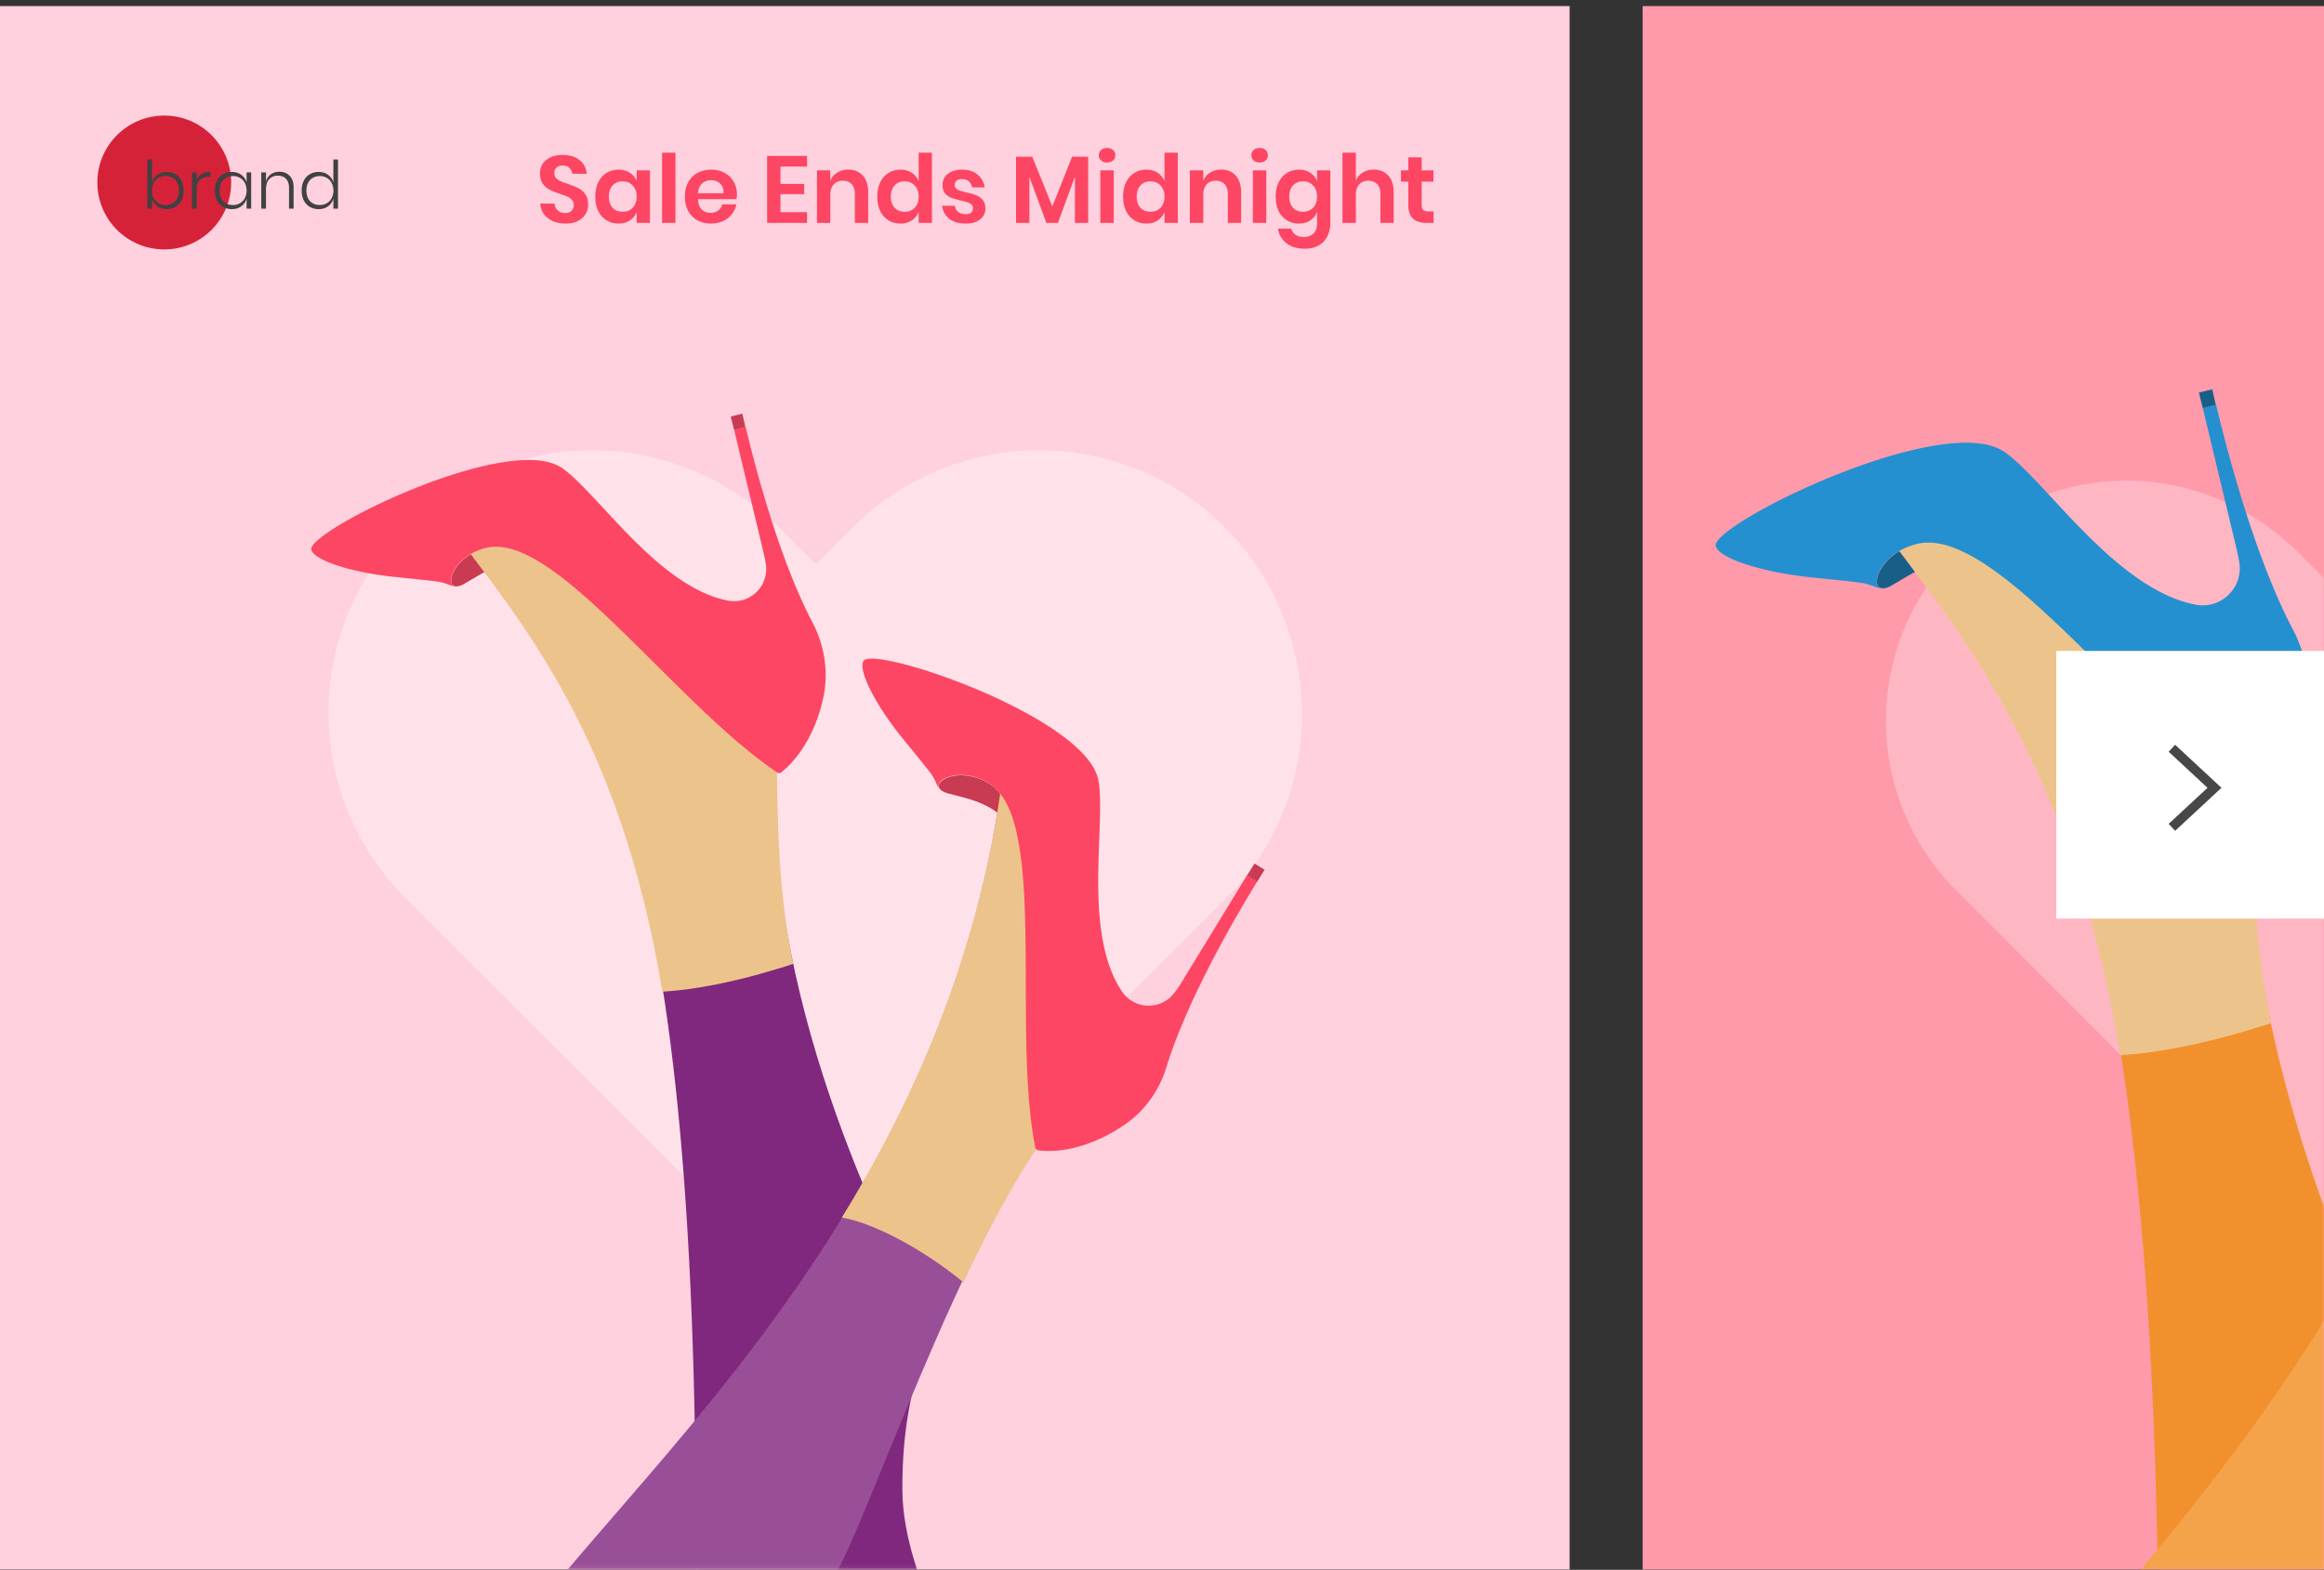 <svg fill="none" xmlns="http://www.w3.org/2000/svg" viewBox="0 0 490 331"><rect x="0" y="0" width="490" height="331" fill="#333333" stroke="none"/><path fill="#FF9AAA" d="M346.335 1.283H490v329.66H346.335z"/><path fill="#FFD0DE" d="M0 1.283h330.942v329.66H0z"/><path d="M258.131 111.064c-10.556-10.542-24.742-16.143-38.927-16.143-14.515 0-28.701 5.601-39.258 16.143l-7.917 7.907-7.917-7.907c-10.887-10.542-25.072-16.143-39.258-16.143-14.185 0-28.37 5.601-39.257 16.143a55.224 55.224 0 000 78.407l7.917 7.907 78.515 78.407 86.432-86.314c21.443-21.413 21.443-56.664-.33-78.407z" fill="#FFE2E9"/><mask id="a" maskUnits="userSpaceOnUse" x="1" y="0" width="332" height="331"><path fill="#FFF" d="M1.283 0h330.942v330.942H1.283z"/></mask><g mask="url(#a)"><path d="M114.938 119.24c-4.633-3.029-8.85-4.633-12.355-3.742-6.83 1.663-8.909 7.959-6.474 8.137.476.06 1.07-.119 1.782-.534 4.336-2.495 9.325-6.356 17.047-3.861z" fill="#C93B52"/><path d="M211.872 159.57c0 .178-.059.356-.059.475" stroke="#E72828" stroke-miterlimit="10"/><path d="M99.198 115.201c22.511 30.826 47.517 49.298 47.517 210.678 0 0 14.968 142.847 84.936 132.037l28.035-12.354c0-24.649-69.434-89.807-69.434-131.622 0-27.025 8.85-29.936 3.148-40.152-5.702-10.216-33.856-65.751-29.579-115.525l-64.623-43.062z" fill="#7F287D"/><path d="M167.266 203.226c-1.723.594-1.782.594-3.564 1.128-9.147 2.792-17.641 4.395-24.055 4.752-8.91-54.11-29.639-77.69-44.488-97.707 30.886 6.712 68.662 26.432 68.662 46.923 0 14.73.356 30.53 3.445 44.904z" fill="#EDC38C"/><path d="M211.872 159.807C199.221 275.808 99.198 333.6 99.198 366.387c0 28.094 57.317 80.184 57.317 80.184l97.529-5.405c0-13.542-96.638-53.872-96.638-76.977 0-6.652 11.701-19.957 19.126-32.965 7.424-13.008 30.826-83.095 50.427-99.013l-15.087-72.404z" fill="#994F97"/><path d="M214.605 176.616c-1.129-5.464-2.97-9.503-6.059-11.404-5.999-3.682-11.938-.712-10.335 1.188.297.357.832.654 1.663.891 4.752 1.307 11.048 2.138 14.731 9.325z" fill="#C93B52"/><path d="M227.018 232.033c-7.721 6.949-16.155 21.976-23.877 38.37a77.016 77.016 0 00-6.652-4.93c-7.187-4.811-14.255-7.959-19.007-8.732 16.393-26.668 30.054-58.505 34.331-96.578 7.959 17.225 8.553 59.693 15.205 71.87z" fill="#EDC38C"/><path d="M245.966 224.906c2.791-9.088 9.028-22.571 19.125-39.083l-2.138-1.307-13.839 22.63a19.596 19.596 0 01-1.604 2.317c-2.792 3.563-8.256 3.445-10.869-.297-8.494-12.355-3.386-35.519-5.049-44.607-2.435-13.364-47.458-28.629-49.536-25.184-1.188 1.901 2.494 9.325 8.553 16.69 2.494 3.03 4.217 5.168 5.464 6.772 1.366 1.781 1.247 2.672 2.079 3.504-1.604-1.901 4.336-4.871 10.335-1.188 3.088 1.901 4.989 5.94 6.058 11.404 3.445 16.631-.059 46.091 3.742 65.455.06.297.297.475.594.534 4.989.654 11.345-.95 17.166-4.692.059-.06.118-.06.178-.119 4.751-2.91 8.137-7.543 9.741-12.829z" fill="#FD4663"/><path d="M265.091 185.882l1.544-2.495-2.138-1.306s-.594.95-1.544 2.494l2.138 1.307z" fill="#C93B52"/><path d="M171.305 131.238c-4.455-8.435-9.563-22.333-14.077-41.162l-2.435.594 6.177 25.778c.237 1.01.416 1.901.534 2.732.535 4.514-3.445 8.256-7.899 7.484-14.731-2.732-27.56-22.749-35.103-27.975-11.167-7.722-53.813 13.304-52.863 17.224.535 2.198 8.375 4.812 17.819 5.762 3.92.416 6.652.653 8.672.95 2.197.297 2.791 1.01 3.98 1.01-2.495-.238-.357-6.534 6.473-8.137 3.505-.832 7.722.712 12.355 3.742 14.196 9.325 32.549 32.608 48.942 43.656a.625.625 0 00.772 0c3.98-3.089 7.366-8.731 8.85-15.443 0-.06 0-.119.06-.238 1.188-5.464.297-11.107-2.257-15.977z" fill="#FD4663"/><path d="M157.168 90.076l-.653-2.85-2.435.593s.237 1.07.713 2.851l2.375-.594z" fill="#C93B52"/></g><mask id="b" maskUnits="userSpaceOnUse" x="346" y="1" width="144" height="330"><path fill="#FFF" d="M346.335 1.283H490v329.66H346.335z"/></mask><g mask="url(#b)"><path d="M569.983 116.104c-9.633-9.645-22.577-14.769-35.522-14.769-13.245 0-26.189 5.124-35.822 14.769l-7.225 7.234-7.224-7.234c-9.934-9.645-22.879-14.769-35.823-14.769-12.944 0-25.888 5.124-35.822 14.769a50.617 50.617 0 000 71.734l7.225 7.234 71.644 71.734 78.87-78.968c19.567-19.591 19.567-51.841-.301-71.734z" fill="#FFE2E9" fill-opacity=".4"/><path d="M418.539 118.976c-5.337-3.49-10.196-5.338-14.233-4.311-7.869 1.916-10.263 9.169-7.458 9.374.547.069 1.232-.137 2.053-.616 4.995-2.874 10.742-7.321 19.638-4.447z" fill="#185F88"/><path d="M400.406 114.322c25.933 35.513 54.74 56.793 54.74 242.705 0 0 17.243 164.563 97.848 152.109l32.297-14.232c0-28.397-79.989-103.459-79.989-151.631 0-31.133 10.195-34.486 3.627-46.255-6.569-11.769-39.003-75.747-34.076-133.087l-74.447-49.609z" fill="#F1902D"/><path d="M478.821 215.729c-1.984.684-2.052.684-4.105 1.3-10.538 3.216-20.322 5.063-27.712 5.474-10.264-62.335-34.145-89.5-51.251-112.56 35.581 7.732 79.1 30.45 79.1 54.056 0 16.97.41 35.171 3.968 51.73z" fill="#EDC38C"/><path d="M530.209 165.71c-14.575 133.634-129.803 200.212-129.803 237.983 0 32.365 66.03 92.374 66.03 92.374l112.355-6.227c0-15.601-111.328-62.061-111.328-88.679 0-7.663 13.48-22.991 22.033-37.976s35.512-95.727 58.093-114.065l-17.38-83.41z" fill="#F5A34B"/><path d="M483.474 132.797c-5.132-9.716-11.016-25.727-16.216-47.418l-2.806.684 7.116 29.697a35.97 35.97 0 01.616 3.147c.616 5.2-3.969 9.511-9.1 8.622-16.97-3.148-31.75-26.207-40.44-32.229-12.864-8.895-61.993 15.328-60.898 19.844.616 2.531 9.648 5.542 20.527 6.637 4.516.479 7.664.753 9.99 1.095 2.532.342 3.216 1.163 4.585 1.163-2.874-.274-.411-7.527 7.458-9.374 4.037-.958 8.896.821 14.233 4.311 16.353 10.742 37.497 37.565 56.382 50.292a.72.72 0 00.89 0c4.584-3.558 8.484-10.058 10.195-17.79 0-.069 0-.137.068-.274 1.369-6.295.343-12.796-2.6-18.407z" fill="#2490CF"/><path d="M467.189 85.379l-.753-3.285-2.805.684s.274 1.232.821 3.285l2.737-.684z" fill="#185F88"/></g><path fill="#fff" d="M433.56 137.251H490v56.44h-56.44z"/><path d="M457.932 157.775l8.979 8.338-8.979 8.337" stroke="#464747" stroke-width="2"/><circle cx="34.633" cy="38.482" r="14.11" fill="#D62239"/><path d="M35.152 36.258c.7 0 1.316.159 1.848.476.541.308.961.76 1.26 1.358.308.588.462 1.283.462 2.086 0 .793-.154 1.489-.462 2.086A3.228 3.228 0 0137 43.622c-.541.317-1.157.476-1.848.476-.784 0-1.447-.2-1.988-.602a3.06 3.06 0 01-1.12-1.596V44h-.98V33.64h.98v4.816a3.06 3.06 0 011.12-1.596c.541-.401 1.204-.602 1.988-.602zm-.266.868a2.9 2.9 0 00-1.47.378c-.43.252-.765.611-1.008 1.078-.243.457-.364.99-.364 1.596 0 .607.121 1.143.364 1.61a2.64 2.64 0 001.008 1.064 2.9 2.9 0 001.47.378c.868 0 1.559-.27 2.072-.812.513-.55.77-1.297.77-2.24 0-.943-.257-1.685-.77-2.226-.513-.55-1.204-.826-2.072-.826zm6.592.812c.224-.55.583-.975 1.078-1.274.495-.299 1.097-.448 1.806-.448v1.064h-.322c-.737 0-1.349.2-1.834.602-.485.392-.728 1.036-.728 1.932V44h-.994v-7.644h.994v1.582zm7.408-1.68c.774 0 1.432.2 1.974.602.55.401.928.933 1.134 1.596v-2.1h.966V44h-.966v-2.1a3.033 3.033 0 01-1.134 1.596c-.542.401-1.2.602-1.974.602-.691 0-1.312-.159-1.862-.476a3.318 3.318 0 01-1.274-1.358c-.3-.597-.448-1.293-.448-2.086 0-.803.149-1.498.448-2.086.308-.597.732-1.05 1.274-1.358.54-.317 1.162-.476 1.862-.476zm.252.868c-.86 0-1.55.275-2.072.826-.514.541-.77 1.283-.77 2.226 0 .943.256 1.69.77 2.24.522.541 1.213.812 2.072.812.54 0 1.026-.126 1.456-.378a2.62 2.62 0 001.022-1.064c.252-.467.378-1.003.378-1.61 0-.607-.126-1.139-.378-1.596a2.591 2.591 0 00-1.022-1.078 2.822 2.822 0 00-1.456-.378zm9.77-.91c.886 0 1.605.285 2.155.854.56.56.84 1.386.84 2.478V44h-.965v-4.382c0-.83-.21-1.465-.63-1.904-.42-.448-.995-.672-1.722-.672-.766 0-1.377.247-1.834.742-.449.485-.672 1.204-.672 2.156V44h-.994v-7.644h.994v1.876c.196-.653.55-1.153 1.064-1.498.513-.345 1.1-.518 1.764-.518zm8.284.042c.775 0 1.433.2 1.974.602.55.401.924.933 1.12 1.596V33.64h.98V44h-.98v-2.1a2.96 2.96 0 01-1.12 1.596c-.541.401-1.2.602-1.974.602-.69 0-1.311-.159-1.862-.476a3.318 3.318 0 01-1.274-1.358c-.298-.597-.448-1.293-.448-2.086 0-.803.15-1.498.448-2.086.308-.597.733-1.05 1.274-1.358.541-.317 1.162-.476 1.862-.476zm.252.868c-.859 0-1.55.275-2.072.826-.513.541-.77 1.283-.77 2.226 0 .943.257 1.69.77 2.24.523.541 1.213.812 2.072.812.541 0 1.027-.126 1.456-.378.439-.252.78-.607 1.022-1.064.252-.467.378-1.003.378-1.61 0-.607-.126-1.139-.378-1.596a2.59 2.59 0 00-1.022-1.078 2.822 2.822 0 00-1.456-.378z" fill="#414141"/><path d="M124 43.14c0 .72-.18 1.387-.54 2-.36.6-.894 1.087-1.6 1.46-.707.36-1.567.54-2.58.54-1 0-1.894-.167-2.68-.5-.787-.347-1.42-.84-1.9-1.48-.467-.64-.734-1.387-.8-2.24h3c.066.573.293 1.053.68 1.44.4.373.926.56 1.58.56.586 0 1.033-.153 1.34-.46.32-.32.48-.727.48-1.22 0-.44-.127-.8-.38-1.08a2.724 2.724 0 00-.96-.7c-.387-.173-.92-.373-1.6-.6-.88-.293-1.6-.58-2.16-.86a4.176 4.176 0 01-1.44-1.26c-.387-.547-.58-1.26-.58-2.14 0-1.213.433-2.167 1.3-2.86.88-.707 2.04-1.06 3.48-1.06 1.493 0 2.68.36 3.56 1.08.893.72 1.4 1.68 1.52 2.88h-3.04c-.08-.507-.294-.92-.64-1.24-.347-.333-.82-.5-1.42-.5-.52 0-.94.14-1.26.42-.32.267-.48.66-.48 1.18 0 .413.12.76.36 1.04.253.267.566.487.94.66.386.173.906.367 1.56.58.906.32 1.64.62 2.2.9.573.28 1.06.7 1.46 1.26.4.56.6 1.293.6 2.2zm6.417-7.36c.933 0 1.733.22 2.4.66a3.593 3.593 0 011.42 1.78v-2.3h2.8V47h-2.8v-2.32a3.7 3.7 0 01-1.42 1.8c-.667.44-1.467.66-2.4.66-.933 0-1.773-.227-2.52-.68-.747-.453-1.333-1.107-1.76-1.96-.413-.867-.62-1.88-.62-3.04 0-1.16.207-2.167.62-3.02.427-.867 1.013-1.527 1.76-1.98.747-.453 1.587-.68 2.52-.68zm.88 2.46c-.88 0-1.587.287-2.12.86-.533.573-.8 1.36-.8 2.36 0 1 .267 1.787.8 2.36.533.56 1.24.84 2.12.84.853 0 1.553-.287 2.1-.86.56-.587.84-1.367.84-2.34 0-.987-.28-1.767-.84-2.34-.547-.587-1.247-.88-2.1-.88zm11.116-6.04V47h-2.82V32.2h2.82zm12.971 8.84c0 .28-.034.6-.1.96h-8.12c.04.987.306 1.713.8 2.18.493.467 1.106.7 1.84.7.653 0 1.193-.16 1.62-.48.44-.32.72-.753.84-1.3h2.98a4.771 4.771 0 01-.94 2.08 4.896 4.896 0 01-1.86 1.44c-.747.347-1.58.52-2.5.52-1.08 0-2.04-.227-2.88-.68a4.912 4.912 0 01-1.96-1.98c-.467-.853-.7-1.86-.7-3.02s.233-2.167.7-3.02a4.752 4.752 0 011.96-1.98c.84-.453 1.8-.68 2.88-.68 1.093 0 2.046.227 2.86.68a4.695 4.695 0 011.9 1.88c.453.787.68 1.687.68 2.7zm-2.84-.28c.04-.907-.2-1.593-.72-2.06-.507-.467-1.134-.7-1.88-.7-.76 0-1.4.233-1.92.7-.52.467-.807 1.153-.86 2.06h5.38zm12.017-5.64v3.66h5v2.16h-5v3.8h5.6V47h-8.42V32.88h8.42v2.24h-5.6zm14.288.64c1.28 0 2.3.42 3.06 1.26.76.84 1.14 2.02 1.14 3.54V47h-2.8v-6.12c0-.88-.227-1.56-.68-2.04-.454-.493-1.074-.74-1.86-.74-.8 0-1.44.26-1.92.78s-.72 1.267-.72 2.24V47h-2.82V35.92h2.82v2.22a3.49 3.49 0 011.44-1.74c.68-.427 1.46-.64 2.34-.64zm11.021.02c.933 0 1.727.22 2.38.66a3.703 3.703 0 011.44 1.78V32.2h2.8V47h-2.8v-2.32a3.815 3.815 0 01-1.44 1.8c-.653.44-1.447.66-2.38.66-.933 0-1.773-.227-2.52-.68-.747-.453-1.333-1.107-1.76-1.96-.413-.867-.62-1.88-.62-3.04 0-1.16.207-2.167.62-3.02.427-.867 1.013-1.527 1.76-1.98.747-.453 1.587-.68 2.52-.68zm.88 2.46c-.88 0-1.587.287-2.12.86-.533.573-.8 1.36-.8 2.36 0 1 .267 1.787.8 2.36.533.56 1.24.84 2.12.84.853 0 1.553-.287 2.1-.86.56-.587.84-1.367.84-2.34 0-.987-.28-1.767-.84-2.34-.547-.587-1.247-.88-2.1-.88zm12.116-2.46c1.346 0 2.426.34 3.24 1.02.813.68 1.32 1.587 1.52 2.72h-2.64c-.107-.533-.347-.96-.72-1.28-.374-.32-.86-.48-1.46-.48-.48 0-.854.113-1.12.34-.267.227-.4.533-.4.92 0 .307.106.553.32.74.213.187.48.333.8.44.32.107.78.233 1.38.38.84.187 1.52.387 2.04.6.533.2.986.527 1.36.98.386.44.58 1.04.58 1.8 0 .947-.374 1.713-1.12 2.3-.734.587-1.727.88-2.98.88-1.44 0-2.594-.32-3.46-.96-.867-.653-1.394-1.58-1.58-2.78h2.7c.066.547.306.98.72 1.3.413.307.953.46 1.62.46.48 0 .846-.113 1.1-.34.253-.24.38-.547.38-.92 0-.32-.114-.58-.34-.78a2.133 2.133 0 00-.82-.46c-.32-.107-.78-.233-1.38-.38-.827-.187-1.5-.373-2.02-.56a3.385 3.385 0 01-1.32-.94c-.36-.427-.54-1.013-.54-1.76 0-.96.366-1.74 1.1-2.34.733-.6 1.746-.9 3.04-.9zm26.575-2.74V47h-2.8v-9.74l-3.58 9.74h-2.44l-3.58-9.7V47h-2.82V33.04h3.42l4.24 10.5 4.16-10.5h3.4zm2.234-.3c0-.453.16-.82.48-1.1.32-.293.74-.44 1.26-.44s.94.147 1.26.44c.32.28.48.647.48 1.1 0 .44-.16.807-.48 1.1-.32.28-.74.42-1.26.42s-.94-.14-1.26-.42a1.43 1.43 0 01-.48-1.1zm3.14 3.18V47h-2.82V35.92h2.82zm6.891-.14c.933 0 1.727.22 2.38.66a3.703 3.703 0 011.44 1.78V32.2h2.8V47h-2.8v-2.32a3.815 3.815 0 01-1.44 1.8c-.653.44-1.447.66-2.38.66-.933 0-1.773-.227-2.52-.68-.747-.453-1.333-1.107-1.76-1.96-.413-.867-.62-1.88-.62-3.04 0-1.16.207-2.167.62-3.02.427-.867 1.013-1.527 1.76-1.98.747-.453 1.587-.68 2.52-.68zm.88 2.46c-.88 0-1.587.287-2.12.86-.533.573-.8 1.36-.8 2.36 0 1 .267 1.787.8 2.36.533.56 1.24.84 2.12.84.853 0 1.553-.287 2.1-.86.56-.587.84-1.367.84-2.34 0-.987-.28-1.767-.84-2.34-.547-.587-1.247-.88-2.1-.88zm14.896-2.48c1.28 0 2.3.42 3.06 1.26.76.84 1.14 2.02 1.14 3.54V47h-2.8v-6.12c0-.88-.227-1.56-.68-2.04-.454-.493-1.074-.74-1.86-.74-.8 0-1.44.26-1.92.78s-.72 1.267-.72 2.24V47h-2.82V35.92h2.82v2.22a3.49 3.49 0 011.44-1.74c.68-.427 1.46-.64 2.34-.64zm6.361-3.02c0-.453.16-.82.48-1.1.32-.293.74-.44 1.26-.44s.94.147 1.26.44c.32.28.48.647.48 1.1 0 .44-.16.807-.48 1.1-.32.28-.74.42-1.26.42s-.94-.14-1.26-.42a1.43 1.43 0 01-.48-1.1zm3.14 3.18V47h-2.82V35.92h2.82zm6.891-.14c.933 0 1.733.22 2.4.66a3.593 3.593 0 011.42 1.78v-2.3h2.8v11.12c0 1.027-.207 1.947-.62 2.76a4.41 4.41 0 01-1.82 1.94c-.8.467-1.773.7-2.92.7-1.6 0-2.893-.38-3.88-1.14-.987-.76-1.587-1.793-1.8-3.1h2.78c.16.56.467.993.92 1.3.467.32 1.06.48 1.78.48.827 0 1.493-.247 2-.74.507-.48.76-1.213.76-2.2v-2.36a3.7 3.7 0 01-1.42 1.8c-.667.44-1.467.66-2.4.66-.933 0-1.773-.227-2.52-.68-.747-.453-1.333-1.107-1.76-1.96-.413-.867-.62-1.88-.62-3.04 0-1.16.207-2.167.62-3.02.427-.867 1.013-1.527 1.76-1.98.747-.453 1.587-.68 2.52-.68zm.88 2.46c-.88 0-1.587.287-2.12.86-.533.573-.8 1.36-.8 2.36 0 1 .267 1.787.8 2.36.533.56 1.24.84 2.12.84.853 0 1.553-.287 2.1-.86.56-.587.84-1.367.84-2.34 0-.987-.28-1.767-.84-2.34-.547-.587-1.247-.88-2.1-.88zm14.896-2.48c1.28 0 2.3.42 3.06 1.26.76.84 1.14 2.02 1.14 3.54V47h-2.8v-6.12c0-.88-.227-1.56-.68-2.04-.454-.493-1.074-.74-1.86-.74-.8 0-1.44.26-1.92.78s-.72 1.267-.72 2.24V47h-2.82V32.2h2.82v5.94a3.49 3.49 0 011.44-1.74c.68-.427 1.46-.64 2.34-.64zm12.601 8.82V47h-1.48c-1.24 0-2.194-.3-2.86-.9-.654-.6-.98-1.6-.98-3v-4.8h-1.54v-2.38h1.54v-2.74h2.82v2.74h2.48v2.38h-2.48v4.84c0 .533.106.907.32 1.12.213.213.573.32 1.08.32h1.1z" fill="#FD4663"/></svg>